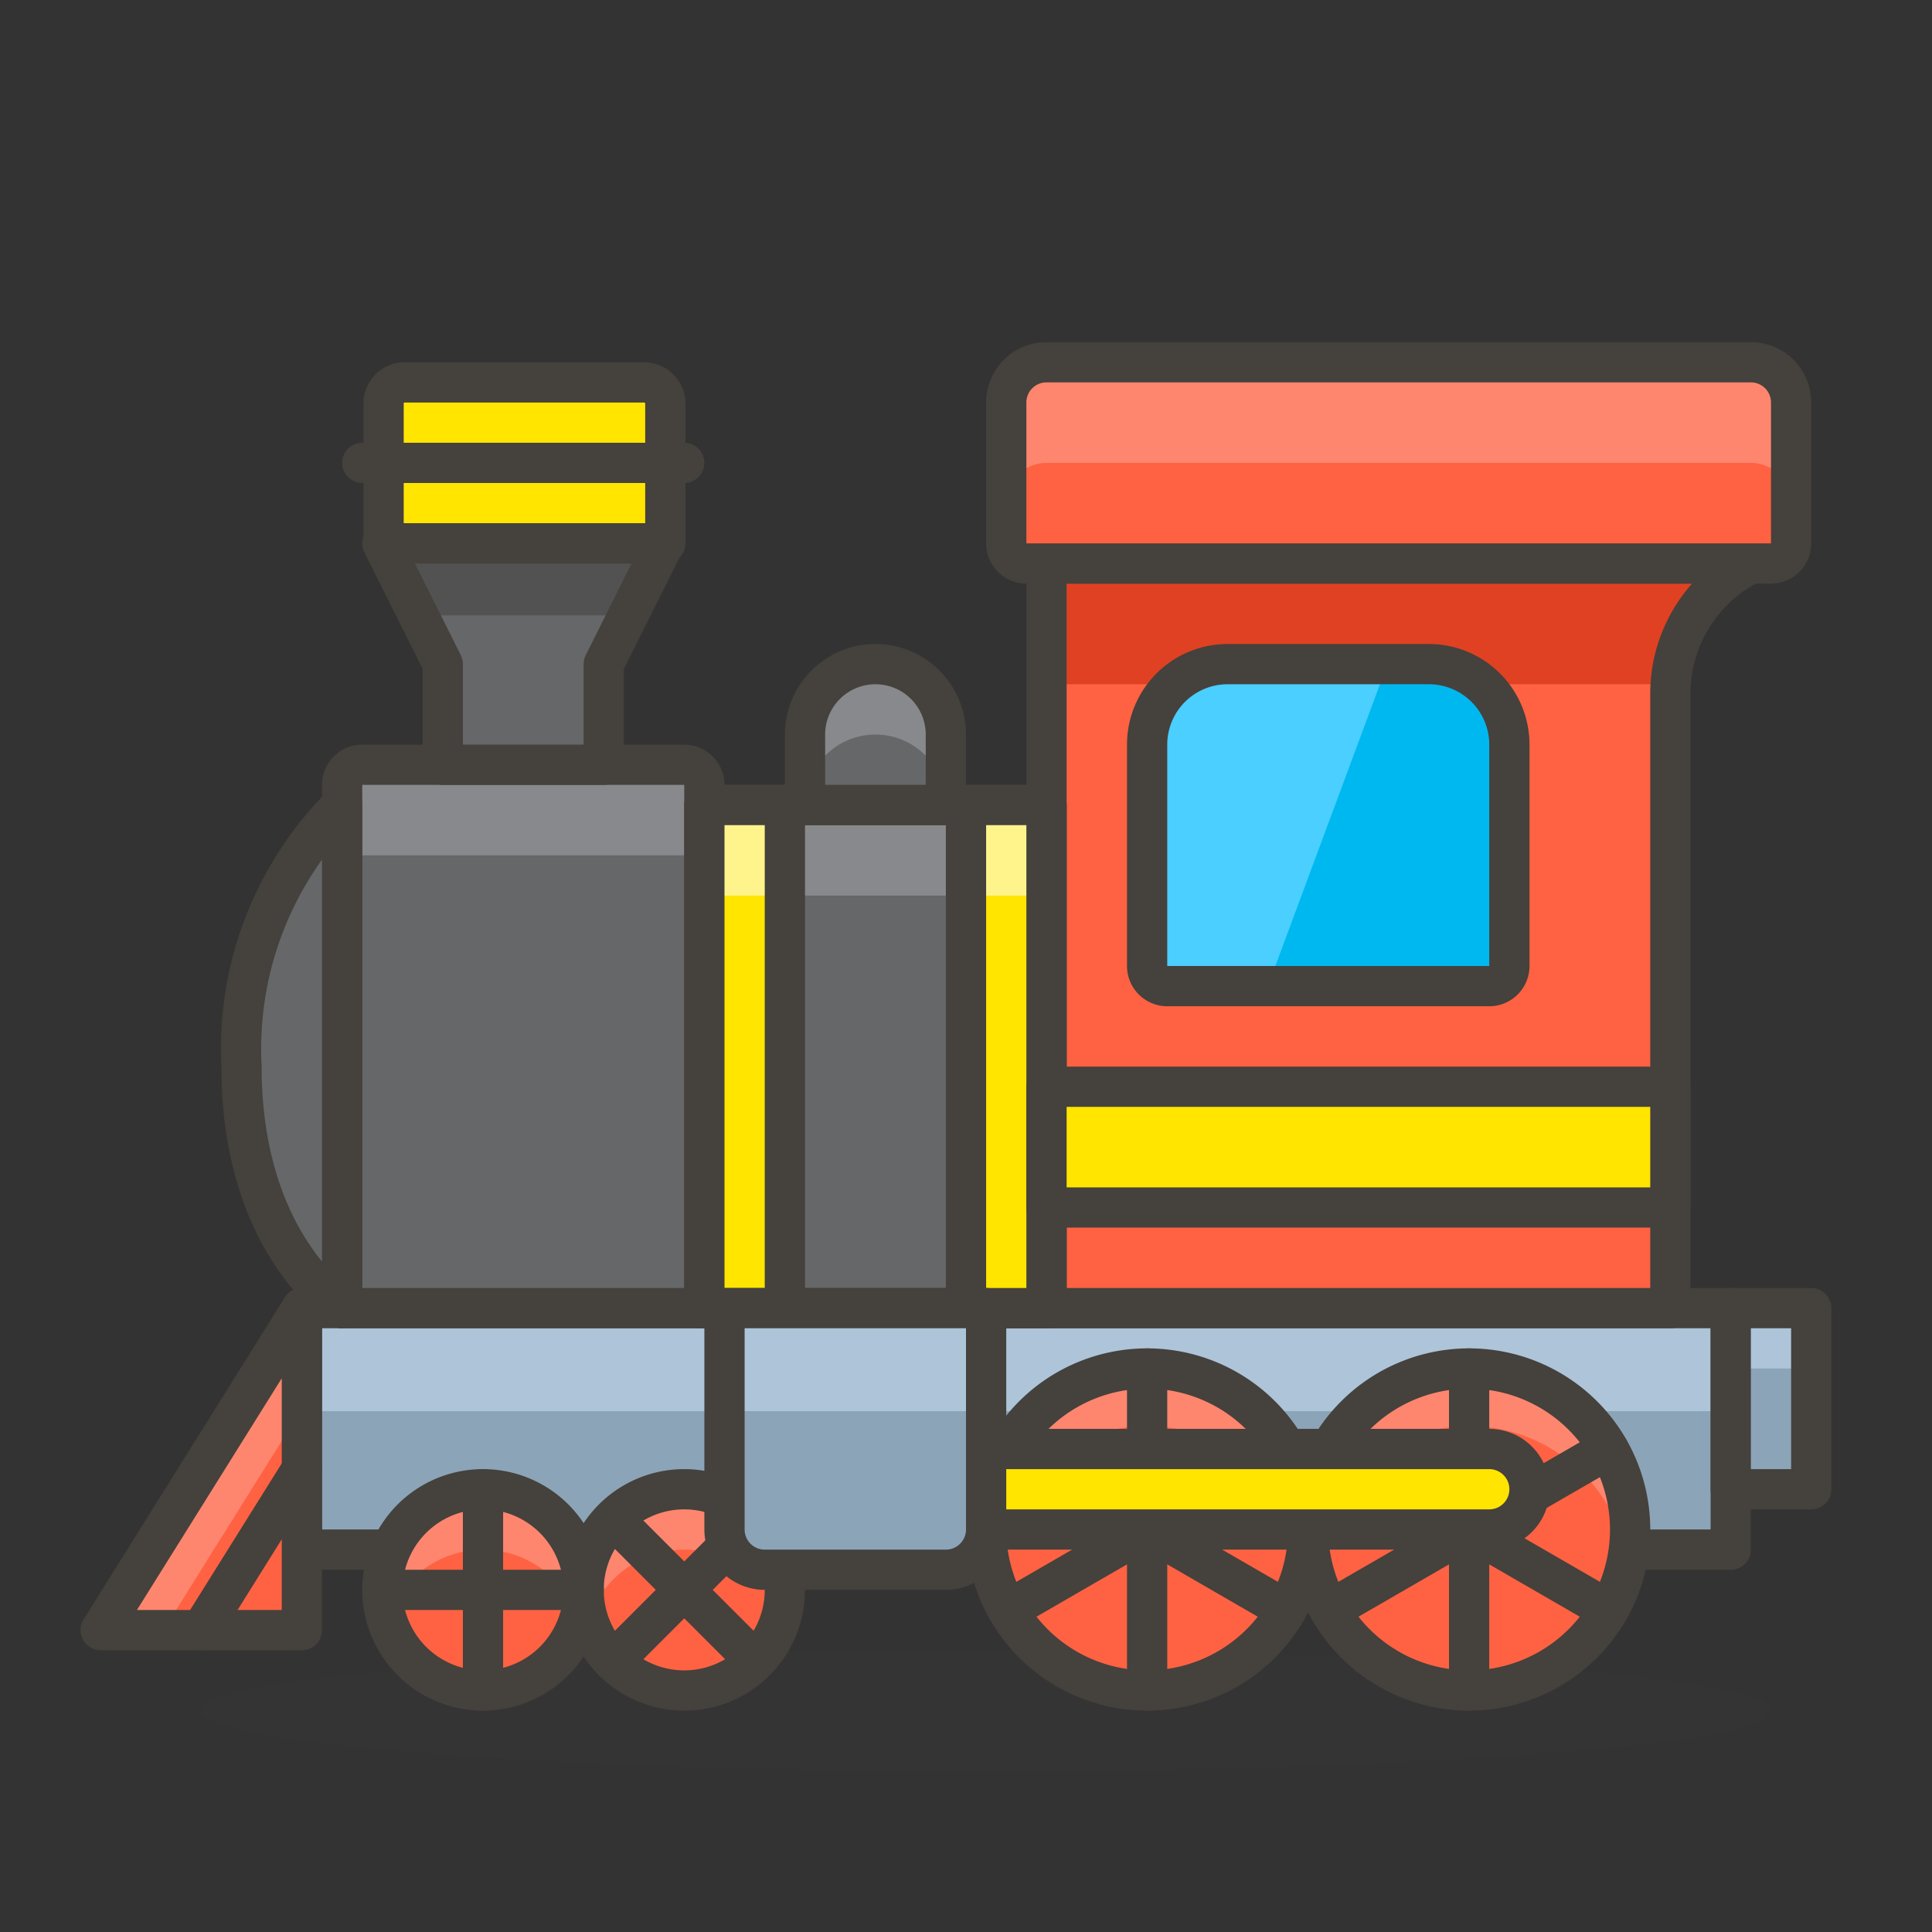 <svg viewBox="0 0 48 48" xmlns="http://www.w3.org/2000/svg"><rect x="0" y="0" width="48" height="48" fill="#333333" stroke="none"/><path d="M5.000 42.500 A19.5 1.5 0 1 0 44.000 42.500 A19.5 1.5 0 1 0 5.000 42.500 Z" fill="#45413c" opacity=".15"></path><path d="M7.5 32.5H43V38.5H7.5z" fill="#8ca4b8"></path><path d="M7.5 32.5H43V35.06H7.5z" fill="#adc4d9"></path><path d="M7.5 32.5H43V38.5H7.5z" fill="none" stroke="#45413c" stroke-linecap="round" stroke-linejoin="round"></path><path d="M41.5,32.5H26V14H43.5a3.61,3.61,0,0,0-2,3.24Z" fill="#ff6242"></path><path d="M43.5,14H26v3H41.52A3.61,3.61,0,0,1,43.5,14Z" fill="#e04122"></path><path d="M41.5,32.5H26V14H43.5a3.61,3.61,0,0,0-2,3.24Z" fill="none" stroke="#45413c" stroke-linecap="round" stroke-linejoin="round"></path><path d="M17.5 20H26V32.5H17.5z" fill="#656769"></path><path d="M17.5 20H26V22.25H17.5z" fill="#87898c"></path><path d="M17.5 20H26V32.5H17.5z" fill="none" stroke="#45413c" stroke-linecap="round" stroke-linejoin="round"></path><path d="M26,9H43.5a1,1,0,0,1,1,1v3.5a.5.5,0,0,1-.5.5H25.5a.5.5,0,0,1-.5-.5V10A1,1,0,0,1,26,9Z" fill="#ff6242"></path><path d="M43.5,9H26a1,1,0,0,0-1,1v2.5a1,1,0,0,1,1-1H43.5a1,1,0,0,1,1,1V10A1,1,0,0,0,43.5,9Z" fill="#ff866e"></path><path d="M26,9H43.5a1,1,0,0,1,1,1v3.5a.5.5,0,0,1-.5.5H25.5a.5.5,0,0,1-.5-.5V10A1,1,0,0,1,26,9Z" fill="none" stroke="#45413c" stroke-linecap="round" stroke-linejoin="round"></path><path d="M9,19h8a.5.5,0,0,1,.5.5v13a0,0,0,0,1,0,0h-9a0,0,0,0,1,0,0v-13A.5.5,0,0,1,9,19Z" fill="#656769"></path><path d="M17,19H9a.5.5,0,0,0-.5.5v2.25a.5.5,0,0,1,.5-.5h8a.5.5,0,0,1,.5.5V19.5A.5.5,0,0,0,17,19Z" fill="#87898c"></path><path d="M9,19h8a.5.5,0,0,1,.5.5v13a0,0,0,0,1,0,0h-9a0,0,0,0,1,0,0v-13A.5.5,0,0,1,9,19Z" fill="none" stroke="#45413c" stroke-linecap="round" stroke-linejoin="round"></path><path d="M10,9.5H16a.53.53,0,0,1,.53.53V13.5a0,0,0,0,1,0,0h-7a0,0,0,0,1,0,0V10A.53.53,0,0,1,10,9.5Z" fill="#ffe500" stroke="#45413c" stroke-linecap="round" stroke-linejoin="round"></path><path d="M9.5 13.5L11 16.5 11 19 15 19 15 16.5 16.5 13.5 9.5 13.5z" fill="#656769"></path><path d="M15.6 15.29L16.5 13.5 9.5 13.5 10.4 15.29 15.6 15.29z" fill="#525252"></path><path d="M9.5 13.5L11 16.5 11 19 15 19 15 16.5 16.5 13.5 9.5 13.5z" fill="none" stroke="#45413c" stroke-linecap="round" stroke-linejoin="round"></path><path d="M8.5,20A8.56,8.56,0,0,0,6,26.5c0,4.44,2.5,6,2.5,6Z" fill="#656769" stroke="#45413c" stroke-linecap="round" stroke-linejoin="round"></path><path d="M9 11.5L17 11.5" fill="none" stroke="#45413c" stroke-linecap="round" stroke-linejoin="round"></path><path d="M21.75,16.5A1.75,1.75,0,0,0,20,18.25V20h3.5V18.25A1.75,1.75,0,0,0,21.75,16.5Z" fill="#656769"></path><path d="M21.75,16.5A1.75,1.75,0,0,0,20,18.25V20a1.75,1.75,0,0,1,3.5,0V18.25A1.75,1.75,0,0,0,21.75,16.5Z" fill="#87898c"></path><path d="M21.75,16.5A1.75,1.75,0,0,0,20,18.25V20h3.5V18.25A1.75,1.75,0,0,0,21.75,16.5Z" fill="none" stroke="#45413c" stroke-linecap="round" stroke-linejoin="round"></path><path d="M17.5 20H19.5V32.5H17.5z" fill="#ffe500"></path><path d="M24 20H26V32.5H24z" fill="#ffe500"></path><path d="M17.5 20H19.5V22.25H17.5z" fill="#fff48c"></path><path d="M24 20H26V22.25H24z" fill="#fff48c"></path><path d="M17.5 20H19.5V32.5H17.5z" fill="none" stroke="#45413c" stroke-linecap="round" stroke-linejoin="round"></path><path d="M24 20H26V32.5H24z" fill="none" stroke="#45413c" stroke-linecap="round" stroke-linejoin="round"></path><path d="M30.5,16.5h5a2,2,0,0,1,2,2V24a.5.5,0,0,1-.5.5H29a.5.5,0,0,1-.5-.5V18.5A2,2,0,0,1,30.5,16.5Z" fill="#00b8f0"></path><path d="M34.47,16.5h-4a2,2,0,0,0-2,2V24a.5.5,0,0,0,.5.5h2.53Z" fill="#4acfff"></path><path d="M30.5,16.5h5a2,2,0,0,1,2,2V24a.5.5,0,0,1-.5.5H29a.5.5,0,0,1-.5-.5V18.5A2,2,0,0,1,30.5,16.5Z" fill="none" stroke="#45413c" stroke-linecap="round" stroke-linejoin="round"></path><path d="M26 27H41.5V30H26z" fill="#ffe500" stroke="#45413c" stroke-linecap="round" stroke-linejoin="round"></path><path d="M24.500 38.000 A4.000 4.000 0 1 0 32.500 38.000 A4.000 4.000 0 1 0 24.500 38.000 Z" fill="#ff6242"></path><path d="M32.500 38.000 A4.000 4.000 0 1 0 40.500 38.000 A4.000 4.000 0 1 0 32.500 38.000 Z" fill="#ff6242"></path><path d="M28.5,35.43a4,4,0,0,1,3.93,3.28A4.17,4.17,0,0,0,32.5,38a4,4,0,0,0-8,0,4.17,4.17,0,0,0,.07.71A4,4,0,0,1,28.5,35.43Z" fill="#ff866e"></path><path d="M36.5,35.43a4,4,0,0,1,3.93,3.28A4.17,4.17,0,0,0,40.5,38a4,4,0,0,0-8,0,4.17,4.17,0,0,0,.07.71A4,4,0,0,1,36.5,35.43Z" fill="#ff866e"></path><path d="M24.500 38.000 A4.000 4.000 0 1 0 32.500 38.000 A4.000 4.000 0 1 0 24.500 38.000 Z" fill="none" stroke="#45413c" stroke-linecap="round" stroke-linejoin="round"></path><path d="M32.500 38.000 A4.000 4.000 0 1 0 40.500 38.000 A4.000 4.000 0 1 0 32.500 38.000 Z" fill="none" stroke="#45413c" stroke-linecap="round" stroke-linejoin="round"></path><path d="M14.500 39.500 A2.500 2.500 0 1 0 19.500 39.500 A2.500 2.500 0 1 0 14.500 39.500 Z" fill="#ff6242"></path><path d="M9.500 39.500 A2.500 2.500 0 1 0 14.500 39.500 A2.500 2.500 0 1 0 9.500 39.500 Z" fill="#ff6242"></path><path d="M17,38.5a2.49,2.49,0,0,1,2.37,1.75,2.36,2.36,0,0,0,.13-.75,2.5,2.5,0,0,0-5,0,2.36,2.36,0,0,0,.13.75A2.49,2.49,0,0,1,17,38.5Z" fill="#ff866e"></path><path d="M12,38.5a2.49,2.49,0,0,1,2.37,1.75,2.36,2.36,0,0,0,.13-.75,2.5,2.5,0,0,0-5,0,2.36,2.36,0,0,0,.13.75A2.49,2.49,0,0,1,12,38.5Z" fill="#ff866e"></path><path d="M14.500 39.500 A2.500 2.500 0 1 0 19.500 39.500 A2.500 2.500 0 1 0 14.500 39.500 Z" fill="none" stroke="#45413c" stroke-linecap="round" stroke-linejoin="round"></path><path d="M9.500 39.500 A2.500 2.500 0 1 0 14.500 39.500 A2.500 2.500 0 1 0 9.500 39.500 Z" fill="none" stroke="#45413c" stroke-linecap="round" stroke-linejoin="round"></path><path d="M43 32.5H45V37H43z" fill="#8ca4b8"></path><path d="M43 32.5H45V34H43z" fill="#adc4d9"></path><path d="M43 32.5H45V37H43z" fill="none" stroke="#45413c" stroke-linecap="round" stroke-linejoin="round"></path><path d="M7.5 32.5L7.5 40.5 2.5 40.5 7.5 32.5z" fill="#ff6242"></path><path d="M2.5 40.5L4.06 40.5 7.5 35 7.5 32.5 2.5 40.5z" fill="#ff866e"></path><path d="M7.5 32.5L7.5 40.5 2.5 40.5 7.5 32.5z" fill="none" stroke="#45413c" stroke-linecap="round" stroke-linejoin="round"></path><path d="M7.5 36.5L5 40.5" fill="none" stroke="#45413c" stroke-linecap="round" stroke-linejoin="round"></path><path d="M12 37L12 42" fill="none" stroke="#45413c" stroke-linecap="round" stroke-linejoin="round"></path><path d="M9.5 39.5L14.5 39.5" fill="none" stroke="#45413c" stroke-linecap="round" stroke-linejoin="round"></path><path d="M15.5 38L18.5 41" fill="none" stroke="#45413c" stroke-linecap="round" stroke-linejoin="round"></path><path d="M15.5 41L18.5 38" fill="none" stroke="#45413c" stroke-linecap="round" stroke-linejoin="round"></path><path d="M18,32.5h6.5a0,0,0,0,1,0,0V38a1,1,0,0,1-1,1H19a1,1,0,0,1-1-1V32.5A0,0,0,0,1,18,32.5Z" fill="#8ca4b8"></path><path d="M18 32.5H24.5V35.06H18z" fill="#adc4d9"></path><path d="M18,32.5h6.5a0,0,0,0,1,0,0V38a1,1,0,0,1-1,1H19a1,1,0,0,1-1-1V32.5A0,0,0,0,1,18,32.5Z" fill="none" stroke="#45413c" stroke-linecap="round" stroke-linejoin="round"></path><path d="M28.5 34L28.5 42" fill="none" stroke="#45413c" stroke-linecap="round" stroke-linejoin="round"></path><path d="M25.04 36L31.96 40" fill="none" stroke="#45413c" stroke-linecap="round" stroke-linejoin="round"></path><path d="M25.04 40L31.96 36" fill="none" stroke="#45413c" stroke-linecap="round" stroke-linejoin="round"></path><path d="M36.5 42L36.5 34" fill="none" stroke="#45413c" stroke-linecap="round" stroke-linejoin="round"></path><path d="M39.96 40L33.04 36" fill="none" stroke="#45413c" stroke-linecap="round" stroke-linejoin="round"></path><path d="M39.96 36L33.04 40" fill="none" stroke="#45413c" stroke-linecap="round" stroke-linejoin="round"></path><path d="M37,38H24.5V36H37a1,1,0,0,1,1,1h0A1,1,0,0,1,37,38Z" fill="#ffe500" stroke="#45413c" stroke-linecap="round" stroke-linejoin="round"></path></svg>